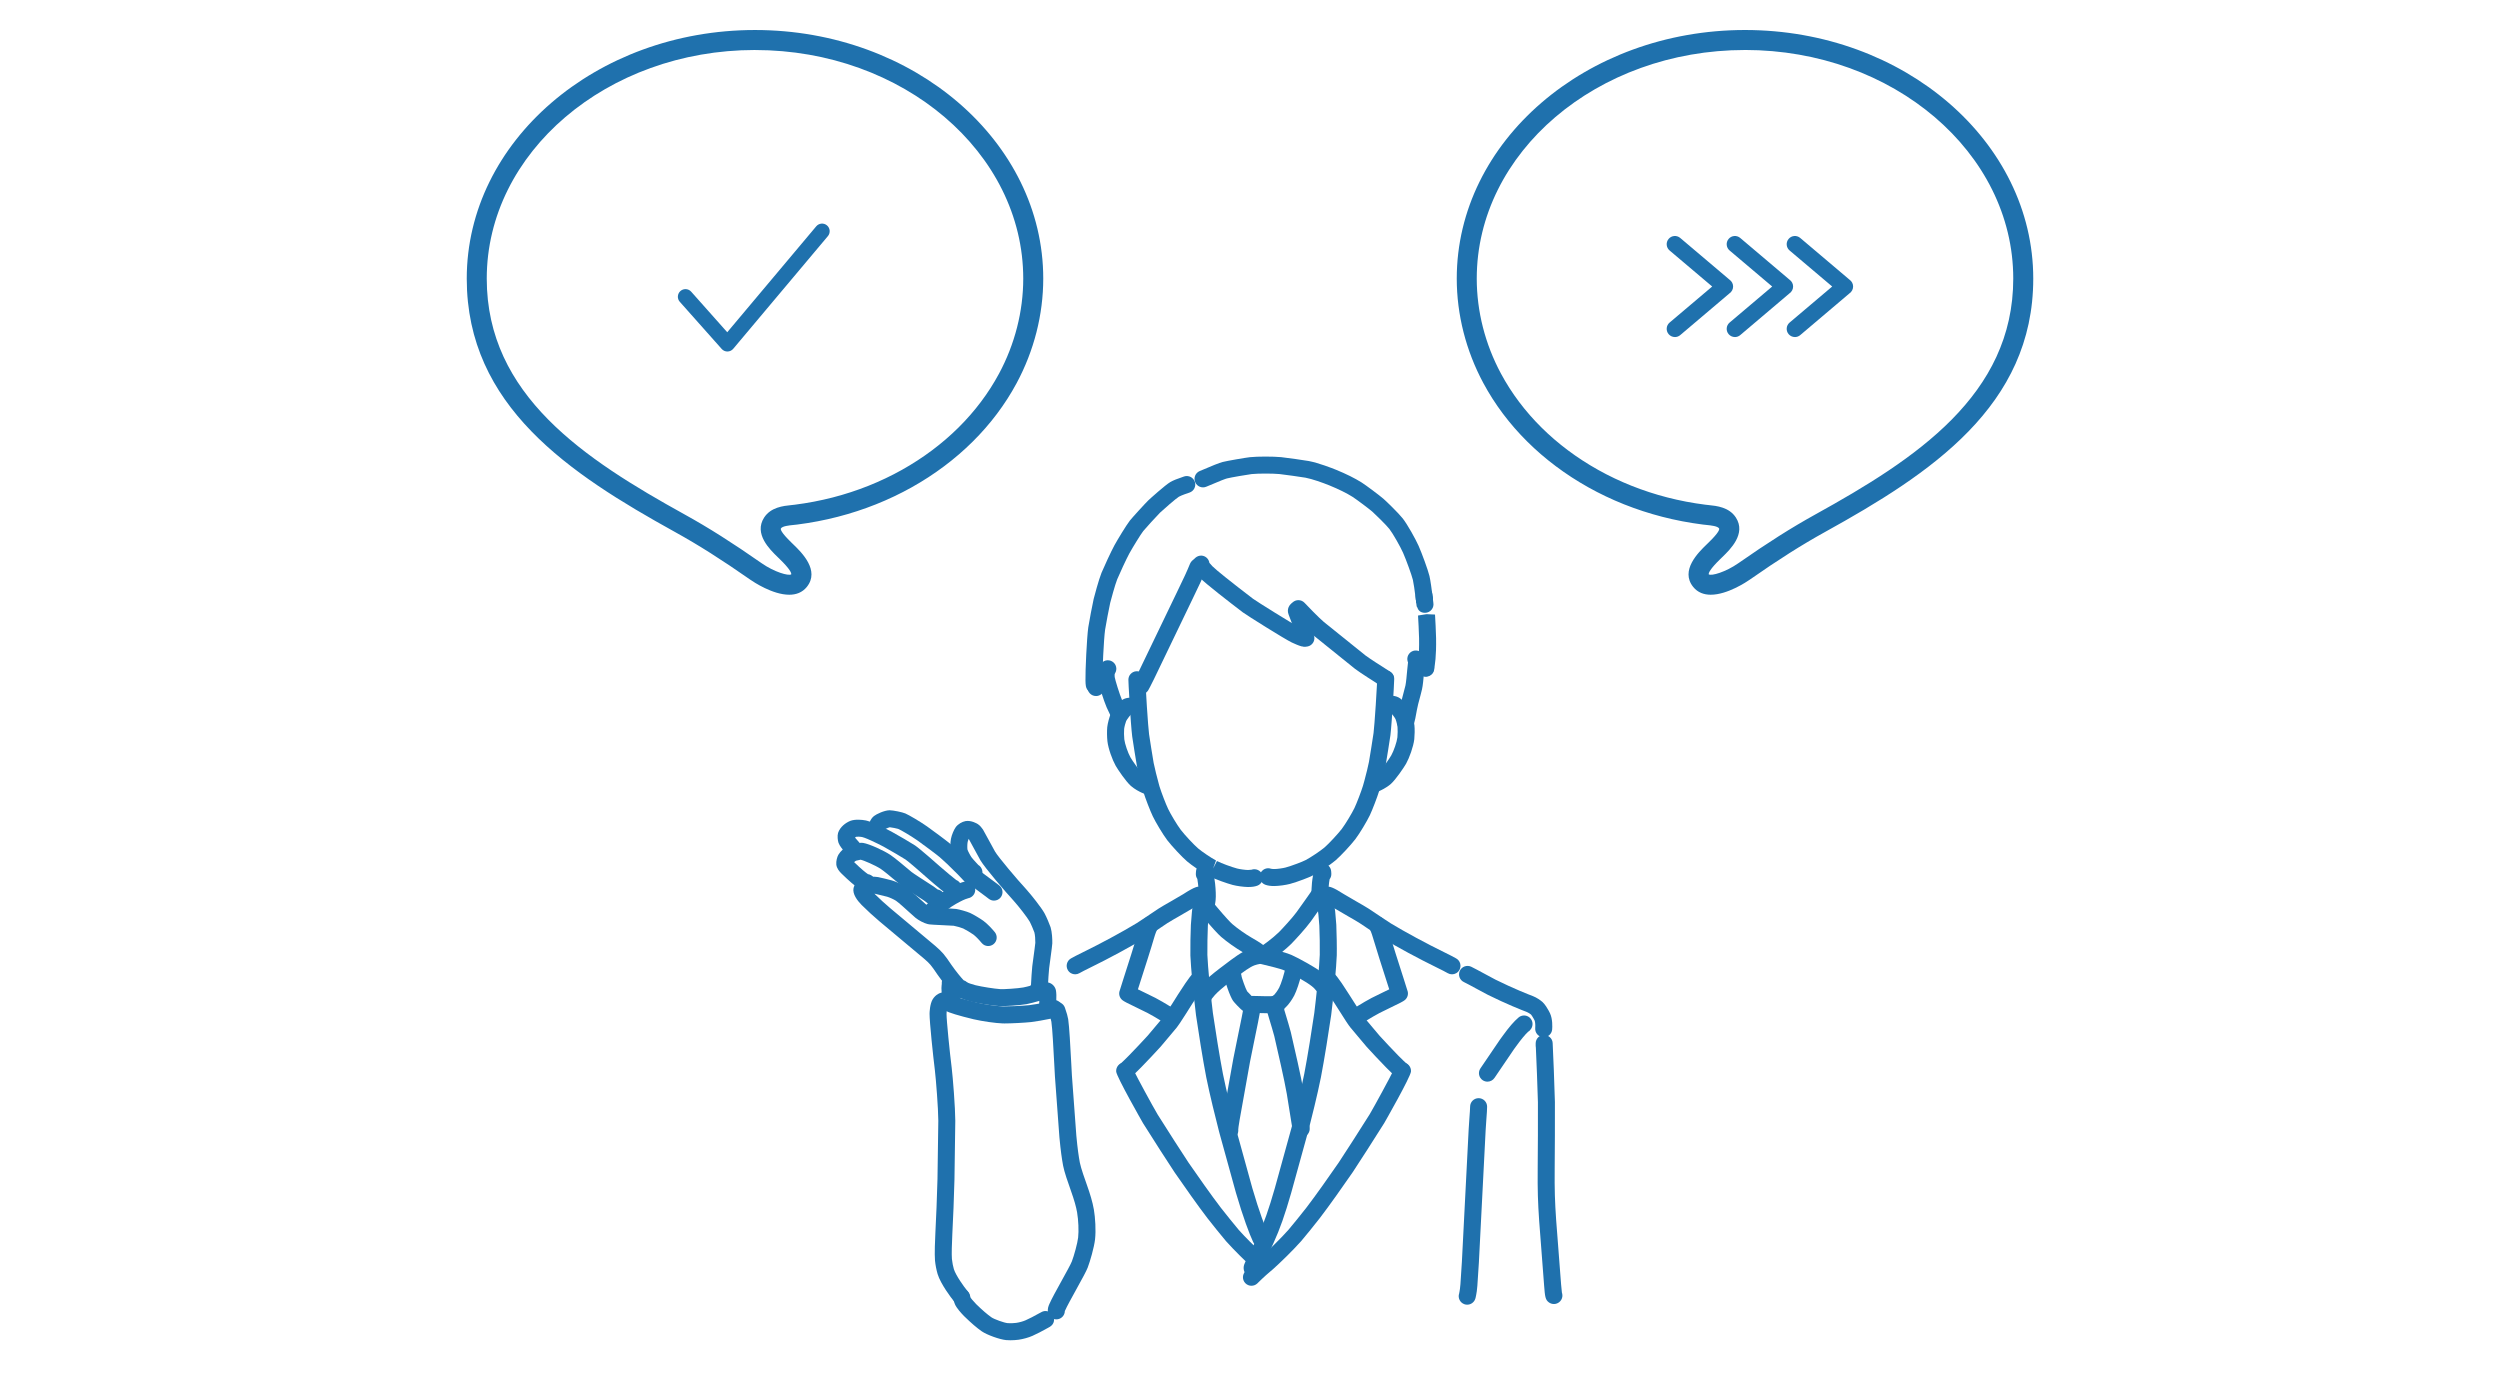 <?xml version="1.0" encoding="UTF-8"?><svg id="b" xmlns="http://www.w3.org/2000/svg" width="250" height="140" viewBox="0 0 250 140"><defs><style>.e{fill:none;}.f{fill:#1f71ad;}</style></defs><g id="c"><g id="d"><g><rect class="e" width="250" height="140"/><g><path class="f" d="M167.49,33.705c-.232,0-.465-.099-.627-.29-.293-.347-.25-.865,.096-1.158l4.26-3.606-4.26-3.604c-.346-.293-.389-.812-.096-1.158,.294-.347,.814-.389,1.158-.096l4.96,4.2c.205,.152,.33,.395,.33,.657,0,.274-.136,.527-.355,.679l-4.935,4.183c-.154,.131-.343,.194-.531,.194Z"/><path class="f" d="M173.49,33.705c-.232,0-.465-.099-.627-.29-.293-.347-.25-.865,.096-1.158l4.26-3.606-4.26-3.604c-.346-.293-.389-.812-.096-1.158,.294-.347,.813-.389,1.158-.096l4.96,4.2c.205,.152,.33,.395,.33,.657,0,.274-.136,.527-.355,.679l-4.935,4.183c-.154,.131-.343,.194-.531,.194Z"/><path class="f" d="M179.49,33.705c-.232,0-.465-.099-.627-.29-.293-.347-.25-.865,.096-1.158l4.26-3.606-4.26-3.604c-.346-.293-.389-.812-.096-1.158,.294-.347,.814-.389,1.158-.096l4.96,4.2c.205,.152,.33,.395,.33,.657,0,.274-.136,.527-.355,.679l-4.935,4.183c-.154,.131-.343,.194-.531,.194Z"/><g><path class="f" d="M120.436,92.039c-.092,0-.185-.015-.274-.045-.331-.113-.559-.417-.575-.766-.009-.2,.052-.396,.161-.555,.002-.017,.005-.035,.008-.056,.038-.234,.078-.5,.104-.686,0,0,.011-.104,.011-.104,.044-.441-.04-1.354-.137-1.936-.105-.153-.162-.341-.148-.541l.015-.216c.027-.406,.339-.735,.742-.786,.396-.036,.786,.192,.913,.579,.196,.601,.388,2.26,.307,3.072l-.019,.165c-.027,.198-.069,.485-.102,.673-.004,.025-.017,.1-.023,.125-.03,.238-.109,.512-.333,.775-.165,.194-.403,.3-.648,.3Z"/><path class="f" d="M107.518,97.432c-.295,0-.581-.154-.738-.428-.233-.407-.093-.927,.314-1.16,.266-.152,.669-.359,1.125-.582,1.838-.898,3.968-2.049,5.425-2.931,.248-.156,.539-.351,.826-.541l.603-.406c.332-.226,.614-.416,.773-.517,.311-.198,.725-.435,1.183-.696,.409-.233,.854-.488,1.29-.753,1.219-.795,1.482-.771,1.697-.751,.407,.047,.661,.31,.863,.577,.336,.145,.553,.497,.509,.88-.055,.467-.481,.799-.943,.746-.263-.031-.507-.148-.7-.333-.173,.101-.368,.22-.52,.319-.472,.287-.932,.55-1.354,.791-.431,.245-.82,.468-1.114,.654-.152,.097-.418,.277-.73,.489l-.58,.392c-.333,.222-.637,.423-.908,.595-1.534,.928-3.664,2.079-5.573,3.012-.417,.203-.783,.391-1.025,.529-.134,.076-.278,.113-.422,.113Zm13.418-8.11s.007,.009,.01,.014c-.003-.005-.006-.009-.01-.014Z"/><path class="f" d="M126.085,124.689c-.319,0-.625-.181-.77-.488-.365-.773-1.008-2.471-1.719-4.916-.42-1.494-1.212-4.374-1.646-5.961l-.055-.208c-.326-1.271-.92-3.641-1.271-5.394-.321-1.646-.812-4.719-1.023-6.2-.046-.369-.095-.802-.147-1.278l-.046-.403c-.061-.56-.124-1.161-.18-1.746-.088-.959-.163-1.886-.19-2.547-.016-.732,.015-2.338,.05-3.06,.141-2.213,.296-2.476,.389-2.632,.196-.328,.587-.488,.956-.386,.369,.101,.625,.437,.625,.819v.123c0,.15-.039,.292-.107,.415-.051,.335-.116,.977-.165,1.755-.032,.668-.062,2.238-.048,2.912,.025,.622,.099,1.518,.184,2.441,.055,.575,.118,1.169,.177,1.718l.046,.399c.052,.47,.101,.896,.144,1.244,.201,1.413,.695,4.504,1.005,6.096,.344,1.709,.929,4.046,1.247,5.286l.043,.161c.442,1.619,1.232,4.493,1.65,5.977,.682,2.346,1.3,3.977,1.621,4.659,.2,.425,.019,.931-.406,1.131-.117,.056-.24,.082-.361,.082Z"/><path class="f" d="M117.065,102.491c-.114,0-.23-.023-.342-.072-.188-.083-.279-.124-.732-.411-.37-.229-.799-.478-1.234-.711-.271-.141-.67-.333-1.061-.521-.997-.479-1.291-.629-1.46-.766-.253-.204-.367-.534-.294-.851,.009-.039,.169-.549,.398-1.265,.445-1.387,1.19-3.709,1.421-4.527,.198-.689,.363-1.058,.487-1.262,.146-.266,.427-.446,.749-.446,.47,0,.85,.38,.85,.85,0,.179-.055,.345-.148,.481-.033,.065-.152,.32-.302,.843-.238,.844-.96,3.093-1.438,4.581-.062,.191-.118,.366-.167,.52,.209,.103,.447,.217,.64,.31,.408,.196,.826,.397,1.119,.55,.477,.256,.937,.522,1.342,.773,.322,.204,.382,.237,.514,.295,.43,.188,.625,.69,.437,1.12-.14,.318-.452,.509-.778,.509Z"/><path class="f" d="M112.6,107.871c-.232,0-.465-.095-.633-.282-.313-.35-.284-.887,.065-1.2,.262-.234,.627-.602,.858-.834,.504-.519,1.537-1.6,1.876-1.986l.776-.922c.378-.447,.743-.88,.812-.964,.008-.011,.017-.021,.025-.032,.048-.058,.121-.17,.212-.307,.353-.526,.891-1.382,1.188-1.861,1.229-1.914,1.403-2.062,1.652-2.196,.418-.219,.931-.063,1.151,.349,.196,.368,.095,.815-.22,1.066-.097,.111-.371,.481-1.147,1.689-.299,.481-.851,1.358-1.21,1.895-.138,.209-.258,.379-.33,.465h0c-.097,.12-.311,.373-.833,.993l-.786,.933c-.389,.442-1.462,1.564-1.927,2.043-.285,.286-.68,.682-.963,.936-.162,.146-.365,.217-.567,.217Z"/><path class="f" d="M125.95,127.118c-.201,0-.403-.07-.565-.215-.074-.066-.202-.183-.364-.334-.362-.344-1.59-1.521-2.418-2.453-.473-.554-1.395-1.705-1.855-2.294-.993-1.293-2.353-3.237-3.29-4.589-.424-.629-2.339-3.603-3.154-4.912-.036-.061-2.64-4.623-2.685-5.157-.021-.237,.061-.472,.221-.646,.161-.175,.389-.274,.626-.274,.437,0,.831,.329,.883,.754,.377,.772,1.867,3.527,2.408,4.442,.798,1.282,2.693,4.224,3.104,4.835,.921,1.327,2.265,3.249,3.229,4.506,.446,.568,1.345,1.692,1.795,2.221,.611,.687,1.591,1.656,2.3,2.33,.145,.134,.263,.242,.331,.303,.351,.312,.382,.85,.069,1.2-.168,.188-.401,.284-.635,.284Z"/><path class="f" d="M132.416,99.456c-.315,0-.665-.201-.843-.449-.198-.275-.539-.508-.906-.748-.297-.195-.935-.559-1.586-.904-.239-.125-.464-.236-.62-.306-.398-.178-1.628-.47-2.091-.58-.173-.041-.294-.071-.334-.082-.288-.085-.511-.314-.585-.605s.01-.6,.223-.812c.035-.036,.152-.128,.193-.156l.149-.104c.395-.275,1.217-.85,1.895-1.512,.272-.269,1.357-1.444,1.74-1.978,.502-.702,1.424-1.99,1.614-2.28,.201-.31,.581-.45,.938-.354,.356,.099,.608,.416,.623,.785,.01,.248-.087,.489-.25,.664-.32,.466-1.09,1.541-1.502,2.117-.503,.7-1.682,1.971-1.972,2.258-.286,.279-.588,.541-.877,.775,.38,.106,.704,.211,.925,.31,.178,.078,.438,.207,.722,.354,.541,.287,1.312,.716,1.728,.987,.525,.345,.987,.666,1.304,1.109l-.015,.015c.12,.099,.215,.23,.268,.389,.148,.445-.093,.927-.538,1.075-.064,.021-.132,.031-.202,.031Z"/><path class="f" d="M125.856,96.076c-.207,0-.414-.074-.577-.226-.106-.099-.44-.309-.991-.625-.698-.403-1.589-1.033-2.169-1.534-.354-.313-.924-.938-1.749-1.917-.235-.273-.384-.469-.476-.607-.084-.133-.301-.479-.201-.896,.073-.306,.308-.545,.611-.625,.301-.077,.625,.014,.839,.244,.106,.114,.201,.28,.243,.442,.064,.086,.155,.197,.277,.338,.953,1.132,1.381,1.57,1.573,1.74,.492,.425,1.295,.992,1.898,1.341,.919,.527,1.139,.703,1.298,.851,.345,.319,.365,.856,.047,1.201-.168,.182-.396,.272-.624,.272Z"/><path class="f" d="M120.316,100.588c-.017,0-.033,0-.05,0-.469-.027-.827-.429-.8-.897,.019-.326,.196-.621,.301-.768,.074-.104,.363-.451,.461-.562,.4-.439,.927-.896,1.766-1.537l.312-.234c1.143-.872,1.823-1.379,2.554-1.654,.304-.113,.694-.195,.9-.234l.112-.022c.453-.084,.928,.212,1.016,.669,.089,.457-.176,.894-.631,.988-.007,.002-.075,.015-.082,.016-.015,.004-.088,.019-.103,.021-.246,.046-.487,.106-.613,.154-.479,.18-1.041,.588-2.12,1.413l-.324,.243c-.733,.56-1.206,.968-1.522,1.314-.065,.074-.279,.327-.341,.411-.002,.004-.004,.007-.005,.007-.082,.389-.427,.673-.83,.673Zm.848-.801v0Z"/><path class="f" d="M124.982,101.35c-.133,0-.268-.031-.394-.098-.124-.065-.211-.115-.262-.146-.302-.192-.946-.915-1.007-1.004-.301-.403-.887-2.064-.899-2.583l1.699-.047v.019c.036,.243,.449,1.411,.596,1.641,.044,.047,.373,.401,.502,.526,.051,.029,.1,.056,.16,.088,.416,.218,.576,.731,.358,1.147-.152,.29-.447,.456-.754,.456Z"/><path class="f" d="M123.271,98.36c-.47,0-.85-.369-.85-.839v-.022c0-.47,.38-.85,.85-.85s.85,.38,.85,.85-.38,.861-.85,.861Z"/><path class="f" d="M128.277,100.992l-.583-.608-.812,.306c-.209-.558,.144-.867,.554-1.226,.08-.074,.312-.379,.483-.702,.181-.35,.549-1.469,.616-2.031,.044-.374,.33-.675,.702-.737,.375-.064,.741,.127,.906,.466l.053,.108c.137,.281,.104,.601-.057,.843-.162,.744-.484,1.693-.715,2.14-.204,.386-.545,.896-.854,1.18-.134,.117-.257,.229-.293,.263Z"/><path class="f" d="M126.841,101.325c-.259,0-.598-.008-1.05-.021l-.506-.012c-.468-.004-.872-.386-.87-.854s.354-.846,.822-.846l.601,.012c.375,.012,1.154,.031,1.33,.012,.018-.003,.078-.017,.169-.042,.453-.125,.92,.142,1.045,.594s-.141,.921-.594,1.045c-.179,.049-.298,.072-.361,.083-.131,.02-.313,.028-.586,.028Z"/><path class="f" d="M122.983,113.901c-.341,0-.636-.201-.771-.491-.023-.048-.042-.099-.056-.15-.037-.144-.084-.322,.135-1.575,.244-1.322,.766-4.24,1.045-5.839,.104-.552,.27-1.353,.441-2.181,.264-1.278,.563-2.728,.615-3.155,.046-.381,.34-.684,.719-.739,.47-.06,.923,.249,.992,.712,.024,.168,.002,.332-.059,.475-.101,.619-.346,1.806-.604,3.053-.169,.816-.332,1.607-.434,2.141-.277,1.591-.801,4.517-1.044,5.835-.107,.613-.132,.879-.138,.969,.004,.032,.006,.064,.006,.098,0,.47-.38,.85-.85,.85Z"/><path class="f" d="M130.121,113.727c-.405,0-.765-.292-.837-.705l-.029-.134c-.003-.014-.021-.096-.023-.11l-.046-.239c-.13-.796-.381-2.348-.504-3.14-.241-1.398-.885-4.185-1.23-5.682l-.027-.116c-.105-.404-.323-1.124-.5-1.707-.132-.438-.241-.803-.275-.937-.101-.4,.101-.815,.478-.984,.378-.168,.821-.041,1.052,.302h0c.182,.186,.284,.444,.246,.709,.038,.125,.081,.267,.127,.418,.183,.605,.407,1.351,.522,1.794l.033,.139c.35,1.514,1,4.33,1.252,5.789,.125,.804,.374,2.35,.497,3.105,.005,.021,.03,.142,.051,.262,.027,.116,.045,.197,.053,.24,.08,.462-.229,.902-.692,.983-.049,.008-.099,.013-.146,.013Z"/><path class="f" d="M132.013,90.89c-.442,0-.815-.343-.847-.791,0,0-.017-.232-.021-.586-.005-.732,.047-1.771,.319-2.589,.129-.385,.504-.634,.915-.573,.402,.051,.712,.38,.739,.785l.015,.216c.015,.214-.051,.415-.172,.573-.08,.429-.121,.969-.117,1.572,.004,.283,.017,.475,.017,.485,.032,.468-.321,.873-.789,.905-.021,0-.04,.002-.06,.002Z"/><path class="f" d="M145.199,97.432c-.144,0-.288-.037-.422-.113-.242-.139-.607-.326-1.024-.529-1.912-.935-4.043-2.085-5.561-3.003-.297-.188-.617-.399-.928-.609l-.68-.456c-.268-.181-.492-.333-.627-.418-.299-.191-.695-.418-1.133-.668-.416-.237-.867-.496-1.309-.764-.203-.13-.39-.243-.543-.332-.19,.18-.436,.299-.698,.33-.473,.06-.89-.277-.945-.742-.046-.385,.171-.739,.51-.884,.222-.29,.474-.531,.84-.574,.297-.023,.565,.012,1.736,.759,.411,.251,.85,.501,1.253,.731,.466,.267,.888,.508,1.203,.71,.139,.088,.378,.249,.664,.442l.676,.453c.301,.204,.605,.405,.875,.575,1.44,.872,3.57,2.021,5.412,2.922,.456,.223,.858,.43,1.124,.582,.407,.233,.548,.753,.314,1.16-.157,.273-.443,.428-.738,.428Zm-13.438-8.079s-.008,.01-.011,.015c.003-.005,.007-.01,.011-.015Zm.312-.171h0Z"/><path class="f" d="M125.219,127.685c-.064,0-.129-.007-.192-.021-.315-.073-.561-.319-.635-.634-.045-.19-.036-.388,.027-.57,.016-.071,.068-.182,.417-.886,.276-.555,.633-1.27,.858-1.74l.115-.249c.6-1.319,1.066-2.648,1.67-4.752,.436-1.55,1.285-4.632,1.702-6.165l.063-.239c.239-.937,.831-3.291,1.182-5.039,.313-1.613,.806-4.695,1.006-6.105,.083-.682,.199-1.693,.303-2.728l.059-.617c.095-.987,.159-1.858,.184-2.459,.018-.62-.011-2.195-.044-2.91-.061-.874-.124-1.449-.169-1.746-.066-.122-.104-.262-.104-.41v-.123c0-.385,.258-.722,.63-.821,.368-.097,.763,.064,.956,.396,.098,.17,.232,.402,.384,2.606,.033,.705,.066,2.343,.047,3.066-.026,.642-.094,1.546-.19,2.558l-.059,.621c-.106,1.058-.223,2.083-.31,2.79-.205,1.444-.704,4.568-1.024,6.212-.358,1.792-.959,4.183-1.201,5.127l-.07,.271c-.419,1.534-1.271,4.624-1.707,6.181-.63,2.195-1.121,3.591-1.754,4.981-.04,.091-.085,.188-.134,.291-.229,.478-.59,1.202-.867,1.758-.069,.141-.134,.27-.188,.378,0,.191-.062,.385-.193,.544l-.104,.127c-.163,.199-.405,.31-.656,.31Z"/><path class="f" d="M135.647,102.491c-.33,0-.645-.194-.782-.518-.184-.432,.018-.931,.449-1.115,.135-.057,.189-.091,.506-.289,.409-.253,.869-.52,1.337-.771,.302-.158,.721-.359,1.13-.557,.19-.091,.427-.204,.637-.308-.054-.168-.116-.363-.186-.577-.472-1.47-1.185-3.689-1.423-4.524-.178-.621-.31-.866-.311-.868l.728-.405-.014-.051-.117-.842c.775-.122,1.035,.603,1.349,1.699,.23,.809,.967,3.102,1.407,4.471,.239,.746,.408,1.283,.417,1.323,.072,.315-.041,.645-.292,.849-.169,.138-.463,.287-1.458,.766-.392,.188-.792,.381-1.073,.527-.428,.229-.854,.478-1.232,.711-.457,.286-.543,.326-.738,.41-.108,.046-.222,.068-.333,.068Zm2.285-9.16h0Z"/><path class="f" d="M140.118,107.871c-.2,0-.401-.07-.563-.213-.233-.207-.537-.508-.78-.75l-.178-.177c-.499-.514-1.552-1.618-1.923-2.04l-.685-.813c-.605-.718-.844-1-.947-1.13h0c-.088-.103-.247-.327-.431-.61-.332-.506-.783-1.222-1.07-1.677-.651-1.027-1.054-1.605-1.188-1.761-.314-.25-.416-.697-.22-1.065,.222-.412,.736-.567,1.151-.349,.208,.111,.387,.208,1.645,2.19,.331,.525,.776,1.23,1.105,1.731,.133,.205,.241,.369,.304,.443,.009,.01,.018,.021,.025,.031,.076,.093,.51,.606,.925,1.1l.676,.801c.33,.376,1.39,1.488,1.839,1.951l.171,.169c.221,.22,.495,.493,.708,.682,.352,.311,.384,.849,.073,1.2-.168,.189-.402,.286-.637,.286Z"/><path class="f" d="M125.145,128.577c-.227,0-.452-.09-.62-.268-.321-.343-.304-.881,.038-1.202,.148-.146,.292-.288,.475-.459,.256-.241,.584-.542,.923-.822,.059-.048,.125-.105,.203-.174,.005-.004,.009-.008,.014-.012h0c.612-.545,1.876-1.767,2.657-2.646,.433-.503,1.34-1.635,1.798-2.221,.97-1.263,2.31-3.179,3.233-4.51,.421-.628,2.322-3.58,3.106-4.841,.509-.865,2.016-3.643,2.396-4.425,.042-.426,.37-.756,.808-.756h.075c.235,0,.46,.097,.621,.269,.16,.172,.243,.403,.227,.638-.036,.546-2.646,5.109-2.672,5.154-.801,1.29-2.723,4.272-3.156,4.919-.941,1.356-2.297,3.295-3.294,4.593-.484,.62-1.397,1.759-1.861,2.299-.865,.973-2.169,2.228-2.793,2.784-.007,.006-.014,.012-.02,.018-.104,.091-.191,.166-.262,.224-.305,.252-.604,.527-.839,.748-.168,.158-.301,.289-.381,.368l-.093,.092c-.164,.153-.373,.229-.582,.229Z"/><path class="f" d="M154.369,103.726c-.024,0-.049,0-.073-.003-.468-.039-.814-.451-.774-.919,.031-.37-.025-.682-.062-.759-.023-.05-.052-.108-.087-.167-.127-.232-.24-.388-.275-.426-.089-.075-.289-.202-.407-.248-.551-.209-2.059-.805-3.909-1.723-.259-.135-.653-.348-1.057-.566-.564-.305-1.147-.621-1.325-.702-.427-.195-.614-.7-.42-1.127,.196-.426,.7-.61,1.127-.42,.19,.088,.819,.426,1.427,.754,.394,.213,.779,.422,1.019,.546,1.818,.902,3.332,1.493,3.753,1.652,.371,.146,.736,.403,.938,.579,.272,.253,.515,.67,.606,.839,.047,.078,.101,.184,.148,.285,.279,.598,.236,1.396,.217,1.627-.037,.443-.409,.777-.846,.777Z"/><path class="f" d="M155.391,130.401c-.175,0-.348-.054-.493-.156-.373-.264-.399-.591-.485-1.675-.13-1.631-.377-4.876-.496-6.482-.126-1.897-.167-2.983-.147-5.312,.019-1.616,.03-4.892,.022-6.557-.041-1.606-.145-4.116-.205-5.451-.013-.058-.019-.118-.019-.18v-.25c0-.462,.368-.839,.829-.85,.447,.015,.848,.349,.869,.81,.057,1.179,.18,4.087,.225,5.896,.008,1.688-.004,4.979-.022,6.599-.019,2.271,.021,3.331,.144,5.176,.119,1.597,.366,4.838,.496,6.467,.037,.468,.062,.708,.082,.825,.009,.023,.016,.048,.022,.072,.121,.453-.148,.919-.603,1.04-.071,.02-.146,.028-.219,.028Z"/><path class="f" d="M148.744,108.166c-.162,0-.325-.046-.471-.143-.391-.26-.496-.788-.235-1.179l1.948-2.868c.114-.161,.194-.273,.273-.377,.649-.895,1.13-1.453,1.595-1.849,.252-.213,.607-.263,.907-.124,.301,.139,.493,.44,.493,.771,0,.324-.182,.627-.449,.783-.318,.304-.691,.757-1.183,1.433-.08,.106-.148,.202-.217,.298l-1.954,2.876c-.163,.245-.434,.378-.708,.378Z"/><path class="f" d="M146.719,130.47c-.093,0-.187-.016-.279-.048-.443-.154-.678-.639-.523-1.082,.003-.016,.013-.064,.03-.162,.067-.337,.11-.718,.241-2.996,.183-3.401,.522-10.03,.679-13.261,.018-.362,.048-.767,.076-1.146,.034-.453,.066-.869,.068-1.114,.003-.467,.383-.844,.85-.844h.006c.469,.003,.847,.386,.844,.855,0,.27-.034,.729-.072,1.229-.027,.366-.057,.757-.074,1.104-.156,3.23-.496,9.863-.679,13.271-.132,2.293-.179,2.771-.27,3.224-.051,.275-.071,.334-.094,.398-.122,.351-.451,.571-.803,.571Z"/><path class="f" d="M124.833,88.7c-.02,0-.038,0-.058,0-.419-.005-1.096-.098-1.509-.207-.576-.156-1.709-.548-2.353-.879l-.158-.088c-.58-.312-1.573-.983-2.047-1.388-.504-.431-1.523-1.521-1.984-2.121-.446-.59-1.18-1.826-1.446-2.39-.26-.541-.736-1.774-.942-2.44-.01-.028-.034-.113-.062-.221l-.029-.107c-.164-.591-.456-1.739-.555-2.267-.124-.728-.365-2.22-.47-2.949-.081-.639-.188-2.219-.229-2.869-.054-.802-.098-1.598-.125-2.139-.018-.316-.027-.558-.027-.662,0-.438,.334-.806,.771-.847,.434-.029,.833,.258,.914,.688l.051,.269c.025,.132,.019,.262-.015,.383,0,.025,.003,.052,.004,.079,.027,.537,.071,1.323,.124,2.117,.086,1.324,.167,2.353,.218,2.753,.102,.703,.339,2.174,.459,2.877,.083,.443,.363,1.552,.52,2.114l.07,.254c.188,.607,.634,1.765,.86,2.235,.228,.483,.893,1.602,1.264,2.09,.389,.508,1.315,1.5,1.736,1.859,.345,.295,1.237,.908,1.787,1.205l-.297,.808,.39-.756c.465,.24,1.465,.6,2.014,.749,.27,.071,.811,.146,1.087,.149,.246-.009,.343-.025,.346-.026,.439-.158,.93,.063,1.092,.504s-.063,.93-.504,1.092c-.244,.09-.522,.131-.895,.131Z"/><path class="f" d="M127.423,88.604c-.367,0-.644-.04-.89-.129-.442-.158-.672-.646-.513-1.087,.158-.442,.647-.674,1.087-.513,.056,.02,.175,.025,.354,.028,.28-.004,.812-.077,1.094-.151,.296-.082,.744-.229,1.167-.391,.33-.121,.636-.25,.852-.358,.47-.244,1.473-.915,1.87-1.252,.419-.36,1.348-1.355,1.74-1.866,.358-.472,1.026-1.592,1.261-2.082,.228-.484,.674-1.647,.849-2.215,.029-.093,.083-.281,.146-.52,.17-.631,.387-1.502,.456-1.88,.118-.696,.355-2.163,.459-2.886,.049-.397,.133-1.461,.222-2.826,.052-.804,.098-1.588,.123-2.095-.038-.13-.045-.27-.016-.411l.051-.243c.09-.429,.484-.717,.928-.683,.436,.049,.765,.408,.758,.847-.004,.289-.07,1.499-.146,2.695-.044,.671-.155,2.298-.233,2.939-.107,.751-.349,2.241-.471,2.958-.083,.457-.311,1.367-.488,2.023-.07,.266-.132,.479-.164,.583-.199,.645-.672,1.877-.937,2.441-.284,.593-1.006,1.805-1.446,2.385-.472,.614-1.474,1.686-1.987,2.127-.497,.421-1.605,1.164-2.201,1.474-.273,.137-.642,.293-1.028,.436-.443,.169-.952,.339-1.319,.439-.422,.112-1.101,.205-1.519,.21-.02,0-.038,0-.057,0Z"/><path class="f" d="M114.657,79.406c-.097,0-.195-.019-.293-.058-.014-.005-.164-.065-.176-.071-.247-.112-.719-.351-1.1-.685-.496-.443-1.292-1.615-1.522-2.019-.333-.592-.741-1.712-.824-2.446-.046-.404-.054-1.038-.018-1.413,.039-.375,.217-1.044,.354-1.332,.056-.121,.133-.256,.23-.396,.183-.283,.524-.719,.84-.947,.41-.297,.976-.353,1.678-.164,.295,.079,.524,.31,.603,.604,.119,.454-.147,.938-.601,1.058-.212,.053-.421,.031-.598-.056-.062-.011-.108-.015-.139-.017-.089,.09-.243,.27-.371,.467-.051,.074-.081,.125-.104,.173-.054,.12-.181,.585-.201,.781-.024,.251-.018,.765,.016,1.05,.05,.439,.359,1.348,.613,1.8,.225,.392,.904,1.346,1.171,1.585,.15,.132,.404,.286,.674,.408,.437,.173,.7,.687,.527,1.123-.134,.338-.431,.555-.76,.555Z"/><path class="f" d="M137.493,79.219c-.338,0-.658-.204-.79-.538-.173-.437,.041-.93,.478-1.103l.447,.73-.334-.781c.103-.044,.444-.213,.664-.406,.259-.229,.948-1.197,1.169-1.585,.253-.449,.558-1.343,.612-1.799,.03-.302,.037-.803,.012-1.038-.009-.088-.032-.192-.055-.304-.041-.168-.097-.376-.141-.477-.091-.188-.334-.5-.479-.646-.037,0-.096,.007-.18,.023-.147,.068-.311,.093-.481,.066-.463-.077-.779-.495-.702-.958l.007-.041c.056-.329,.298-.597,.621-.682,.698-.187,1.259-.134,1.671,.156,.367,.276,.861,.899,1.077,1.35,.115,.237,.224,.665,.265,.837,.044,.205,.075,.376,.087,.502,.042,.382,.026,1.015-.013,1.398-.09,.755-.498,1.872-.822,2.45-.228,.396-1.036,1.587-1.521,2.02-.465,.408-1.058,.668-1.123,.695l-.156,.068c-.103,.041-.208,.061-.312,.061Z"/><path class="f" d="M114.083,69.443c-.138,0-.277-.033-.405-.104-.409-.228-.563-.733-.336-1.144,.068-.123,.195-.352,.521-1.016,.679-1.396,2.646-5.486,3.935-8.175,.536-1.09,.938-1.964,1.194-2.605,.129-.322,.467-.594,.814-.594,.47,0,.85,.38,.85,.85,0,.128-.027,.249-.078,.357-.288,.716-.704,1.624-1.251,2.734-1.286,2.685-3.256,6.779-3.937,8.18-.354,.72-.491,.966-.551,1.072-.157,.282-.454,.444-.757,.444Z"/><path class="f" d="M130.349,64.662c-.066,0-.134-.009-.2-.027-.299-.082-.658-.242-.972-.388-.712-.339-4.498-2.717-4.893-3.011-1.357-1.035-3.705-2.851-4.281-3.445-.349-.37-.555-.621-.667-.911-.063-.149-.097-.337-.086-.519,.026-.469,.446-.816,.896-.801,.41,.023,.735,.333,.793,.724,.04,.054,.124,.153,.294,.333,.345,.357,1.909,1.61,4.073,3.262,.339,.252,4.026,2.56,4.595,2.83,.076,.035,.259,.12,.433,.191,.412-.018,.811,.247,.89,.676,.03,.165,.019,.372-.048,.526-.141,.327-.479,.56-.827,.56Z"/><path class="f" d="M130.589,64.666c-.396,0-.752-.28-.832-.684-.077-.228-.311-.958-.522-1.542-.097-.268-.256-.681-.361-.947-.013-.032-.023-.064-.032-.099-.162-.44,.045-.975,.485-1.137,.438-.165,.908,.017,1.072,.458,.004,.013,.028,.081,.032,.094,.002,.006,.012,.032,.021,.062h.003c.109,.277,.274,.708,.378,.988,.221,.614,.466,1.376,.545,1.628,.009,.028,.039,.132,.045,.161,.093,.461-.206,.908-.666,1-.057,.012-.112,.018-.168,.018Z"/><path class="f" d="M138.557,68.75c-.124,0-.251-.028-.37-.088-.044-.022-.085-.048-.124-.076-.114-.08-.318-.222-.494-.33-.077-.046-1.547-.977-2.066-1.371-.95-.76-4.095-3.289-4.221-3.398-.582-.492-1.636-1.588-2.062-2.036-.323-.341-.31-.879,.03-1.202,.342-.323,.88-.31,1.202,.03,.317,.335,1.395,1.46,1.932,1.915,.163,.136,3.15,2.541,4.163,3.351,.411,.312,1.753,1.168,1.902,1.258,.228,.14,.48,.316,.582,.388,.365,.255,.482,.757,.255,1.139-.16,.268-.439,.422-.729,.422Z"/><path class="f" d="M109.426,69.323c-.41,0-.771-.298-.838-.715-.026-.162-.037-.291-.041-.572-.02-.913,.131-4.222,.28-5.3,.064-.448,.442-2.438,.54-2.844,.044-.188,.516-1.959,.784-2.612,.26-.622,.952-2.123,1.284-2.735,.324-.589,1.18-2.005,1.552-2.487,.221-.28,1.537-1.724,1.835-2.012,.165-.16,1.712-1.551,2.208-1.839,.279-.163,.692-.331,1.38-.56,.447-.145,.927,.093,1.075,.538s-.093,.927-.538,1.075c-.201,.066-.812,.271-1.062,.416-.261,.155-1.539,1.262-1.883,1.592-.259,.251-1.523,1.643-1.675,1.835-.262,.339-1.049,1.618-1.401,2.257-.292,.539-.966,1.998-1.205,2.571-.207,.504-.654,2.158-.701,2.355-.087,.361-.453,2.293-.51,2.688-.135,.967-.282,4.201-.265,5.032,.002,.166,.005,.238,.02,.33,.075,.464-.24,.9-.703,.975-.046,.008-.092,.012-.137,.012Z"/><path class="f" d="M109.603,69.604c-.064,0-.129-.008-.193-.022-.458-.106-.742-.563-.636-1.021,.024-.105,.056-.214,.095-.319,.03-.089,.073-.192,.12-.284,.221-.428,.519-.848,.731-1.127,.193-.252,.359-.442,.435-.525,.314-.348,.853-.375,1.2-.058,.348,.315,.374,.853,.058,1.2-.06,.065-.19,.219-.343,.416-.239,.314-.441,.624-.567,.868-.002,.005-.038,.095-.04,.1-.014,.038-.023,.077-.032,.114-.092,.393-.441,.658-.827,.658Z"/><path class="f" d="M111.903,72.226h-.003c-.47,0-.85-.38-.85-.85s.38-.85,.85-.85,.852,.38,.852,.85-.379,.85-.849,.85Z"/><path class="f" d="M111.9,72.226c-.366,0-.678-.231-.798-.556l-.022-.046c-.099-.208-.317-.665-.422-.902-.278-.648-.792-2.245-.873-2.777-.012-.064-.026-.364-.03-.588l.85-.089h.85v.074c.003,.117,.006,.287,.014,.361,.044,.285,.481,1.716,.749,2.342,.096,.215,.303,.648,.397,.845l.062,.132h0c.049,.112,.075,.234,.075,.354,0,.47-.38,.85-.85,.85Z"/><path class="f" d="M142.43,60.729c-.427,0-.795-.32-.844-.755l-.027-.262c-.054-.466,.276-.935,.743-.988,.466-.053,.883,.234,.937,.701l.037,.359c.053,.466-.283,.887-.75,.939-.032,.004-.064,.005-.096,.005Z"/><path class="f" d="M142.498,61.281c-.473,0-.685-.263-.79-.586l-.017,.005c-.028-.084-.033-.119-.059-.335-.017-.11-.028-.221-.038-.322-.047-.464,.289-.879,.753-.93,.467-.051,.881,.28,.937,.743l.052,.433c.038,.223-.014,.453-.148,.64-.159,.222-.416,.353-.689,.353Z"/><path class="f" d="M142.424,60.77c-.422,0-.78-.286-.828-.718l.845-.094-.848,.069,.838-.148,.845-.094c.052,.467-.279,.926-.746,.979-.035,.004-.07,.006-.105,.006Z"/><path class="f" d="M142.43,60.729c-.422,0-.788-.313-.843-.744-.122-.972-.233-1.718-.298-1.995-.113-.469-.667-1.997-.985-2.719-.278-.619-1.007-1.911-1.369-2.377-.313-.4-1.478-1.535-1.702-1.728-.39-.338-1.685-1.296-1.975-1.479-.589-.371-1.368-.757-2.314-1.145-.71-.286-1.714-.641-2.391-.772-.232-.044-2.206-.327-2.604-.364-.729-.066-2.107-.065-2.783,.002-.326,.036-2.11,.341-2.471,.436-.135,.035-.577,.188-2.058,.824-.429,.188-.931-.012-1.116-.444-.187-.431,.013-.931,.444-1.116,1.26-.543,1.969-.823,2.301-.909,.433-.113,2.316-.436,2.721-.48,.794-.08,2.276-.08,3.119-.005,.467,.044,2.483,.334,2.769,.389,1.003,.195,2.327,.713,2.71,.867,1.041,.426,1.908,.857,2.582,1.282,.384,.242,1.748,1.256,2.177,1.628,.288,.247,1.521,1.445,1.933,1.97,.49,.631,1.284,2.069,1.581,2.732,.331,.749,.938,2.405,1.087,3.017,.104,.445,.236,1.429,.331,2.177,.059,.466-.272,.891-.738,.949-.035,.004-.071,.006-.106,.006Z"/><path class="f" d="M142.562,67.633c-.097,0-.194-.017-.29-.052-.408-.148-.634-.576-.538-.989,.002-.015,.006-.028,.009-.043,.033-.136,.195-.901,.165-2.712-.02-.801-.071-1.695-.105-2.284l.844-.136,.849-.049-.849,.049,.854,.038c.035,.604,.088,1.521,.107,2.348,.03,1.827-.116,2.742-.208,3.132-.011,.05-.023,.098-.038,.138-.126,.346-.451,.561-.799,.561Zm0-.851h0Z"/><path class="f" d="M142.569,67.675c-.237,0-.464-.105-.618-.324-.004-.005-.034-.05-.038-.055-.1-.145-.163-.236-.211-.288-.016-.006-.139-.083-.227-.14l-.138-.09c-.102-.073-.182-.132-.287-.216-.366-.294-.426-.828-.133-1.195,.292-.367,.825-.427,1.195-.133,.07,.057,.125,.096,.162,.123l.121,.082c.168,.108,.409,.273,.493,.353,.112,.111,.258,.301,.378,.474,.266,.385,.21,.968-.174,1.235-.164,.115-.348,.174-.524,.174Z"/><path class="f" d="M140.566,73.062c-.036,0-.072-.002-.109-.007-.424-.054-.741-.415-.741-.843,0-.086,.013-.17,.036-.25,.033-.127,.083-.325,.114-.472l.037-.199c.065-.353,.183-.986,.268-1.31l.067-.252c.104-.383,.244-.907,.306-1.179,.063-.277,.132-1.042,.177-1.548,.035-.398,.067-.729,.09-.851,.087-.461,.533-.767,.992-.68,.461,.087,.765,.53,.68,.991h0c-.019,.105-.04,.372-.068,.689-.07,.786-.131,1.415-.213,1.773-.063,.284-.212,.839-.321,1.245l-.065,.243c-.075,.289-.18,.864-.239,1.184l-.047,.249c-.04,.186-.104,.439-.141,.579-.099,.378-.439,.635-.821,.635Z"/><path class="f" d="M104.756,101.495c-.02,0-.04,0-.06-.002-.469-.032-.822-.438-.789-.906l.021-.395c0-.036,.003-.07,.004-.104-.406,.118-.903,.255-1.278,.326-.651,.123-2.282,.221-2.73,.194-.688-.044-2.035-.255-2.778-.436-.398-.098-.909-.271-1.367-.466-.502-.214-.852-.407-1.076-.589l-.213-.178c-.363-.297-.418-.832-.122-1.196,.297-.363,.831-.418,1.196-.122l.133,.111c.091,.075,.244,.194,.712,.394,.406,.173,.83,.318,1.14,.394,.644,.157,1.894,.354,2.477,.391,.295,.028,1.789-.068,2.312-.167,.426-.081,1.135-.292,1.368-.361l.229-.068c.139-.041,.23-.063,.253-.067,1.146-.204,1.376,.649,1.399,.747,.056,.285,.065,.636,.04,1.275l-.023,.434c-.031,.448-.404,.791-.847,.791Z"/><path class="f" d="M95.193,100.921c-.366,0-.704-.238-.814-.606-.027-.094-.053-.181-.073-.263-.033-.119-.062-.248-.083-.378-.221-1.38,.048-1.776,.518-1.948,.251-.091,.53-.059,.757,.087,.224,.146,.366,.39,.384,.657l.019,.289c.006,.103-.006,.202-.033,.295,.008,.125,.02,.254,.033,.344,.013,.068,.029,.145,.053,.229l.056,.199c.135,.449-.12,.924-.57,1.059-.081,.024-.164,.036-.244,.036Z"/><path class="f" d="M100.458,102.344c-.077,0-.146,0-.203-.003-.698-.023-2.02-.213-2.887-.413-1.508-.364-2.457-.653-2.909-.888l-.134-.067c-.3-.132-.509-.431-.509-.779,0-.47,.38-.85,.85-.85,.214,0,.335,.062,.575,.188,.145,.075,.686,.3,2.518,.742,.745,.172,1.965,.349,2.552,.368,.438,.008,1.908-.051,2.609-.125,.311-.033,1.207-.185,1.729-.299,.099-.021,.179-.04,.237-.056l.104-.062c.415-.227,.929-.076,1.155,.333,.227,.411,.078,.928-.333,1.155-.137,.075-.228,.121-.272,.141-.027,.013-.121,.046-.149,.056-.146,.041-.257,.068-.387,.096-.54,.117-1.504,.283-1.904,.326-.671,.071-1.978,.137-2.643,.137Z"/><path class="f" d="M96.121,130.535c-.305,0-.579-.163-.729-.414-.284-.345-1.323-1.716-1.632-2.717-.117-.393-.222-.932-.261-1.35-.057-.653,.007-2.127,.037-2.73,.07-1.226,.177-3.963,.212-5.431,.027-1.596,.068-4.508,.083-5.818-.004-1.216-.232-4.125-.348-5.091-.16-1.256-.534-4.812-.527-5.613,0-.102,.021-.975,.321-1.456,.29-.451,.714-.688,1.203-.701,.259,0,.503,.12,.663,.323s.219,.469,.159,.721c-.072,.311-.312,.563-.603,.659-.018,.107-.042,.288-.045,.472-.005,.627,.327,3.911,.515,5.388,.119,.992,.356,3.976,.36,5.306-.015,1.325-.056,4.241-.083,5.847-.035,1.516-.142,4.23-.214,5.486-.045,.907-.08,2.042-.041,2.486,.032,.339,.124,.774,.194,1.009,.196,.64,1.065,1.836,1.266,2.07,.142,.163,.287,.332,.315,.62,.047,.468-.294,.884-.761,.931-.029,.003-.058,.004-.086,.004Z"/><path class="f" d="M101.034,134.026c-.15,0-.295-.005-.424-.017-.642-.061-1.91-.518-2.428-.873-.518-.362-1.044-.814-1.764-1.515-.291-.296-.778-.827-.935-1.221-.086-.224-.13-.392-.146-.551-.047-.468,.293-.885,.76-.932,.473-.048,.876,.287,.93,.746,.008,.031,.022,.068,.041,.118,.02,.03,.21,.288,.55,.634,.628,.611,1.105,1.023,1.534,1.323,.277,.19,1.261,.543,1.614,.576,.227,.021,.587,.011,.853-.026,.3-.042,.695-.15,.935-.258,.411-.186,.842-.406,1.275-.652l.288-.153c.128-.078,.279-.123,.44-.123,.47,0,.85,.38,.85,.85,0,.517-.388,.72-.619,.841-.004,.002-.086,.046-.09,.048-.509,.288-.985,.532-1.447,.741-.388,.174-.937,.326-1.4,.392-.256,.034-.546,.052-.816,.052Z"/><path class="f" d="M96.104,99.779c-.15,0-.3-.04-.434-.12-.596-.391-1.579-1.708-1.913-2.187-.678-1.005-.765-1.095-1.358-1.61-1.146-.968-3.386-2.843-4.469-3.743-.584-.493-1.177-1.037-1.766-1.621-.439-.445-.932-1.094-.811-1.69,.109-.422,.45-.822,.821-.996,.107-.052,.235-.085,.409-.104,.251-.034,.826-.068,1.219,0,.18,.032,1.086,.249,1.382,.333,.408,.118,.995,.387,1.343,.613,.343,.228,.933,.758,1.612,1.376,.223,.202,.402,.367,.481,.432,.153,.124,.43,.265,.555,.298,.146,.019,.684,.041,1.205,.064,.563,.025,1.108,.054,1.24,.072,.326,.05,1.038,.246,1.386,.398,.34,.153,1.045,.578,1.329,.786,.418,.308,.847,.779,1.134,1.121,.302,.359,.259,.9-.1,1.202-.36,.302-.892,.261-1.193-.098-.321-.384-.635-.699-.847-.855-.207-.151-.815-.514-1.015-.603-.187-.082-.756-.242-.94-.27-.123-.015-.591-.034-1.072-.057-.808-.037-1.206-.057-1.376-.082-.032-.004-.153-.029-.186-.038-.369-.098-.858-.352-1.189-.619-.093-.075-.301-.263-.556-.495-.429-.391-1.146-1.043-1.403-1.213-.2-.131-.637-.331-.876-.4-.255-.072-1.066-.266-1.208-.293-.018-.003-.039-.005-.064-.007,.525,.518,1.058,1.004,1.577,1.443,1.081,.898,3.325,2.777,4.483,3.755,.744,.647,.928,.863,1.653,1.938,.442,.634,.932,1.227,1.211,1.522,.376,.117,.631,.484,.592,.893l-.008,.082c-.027,.29-.202,.549-.463,.68-.121,.062-.254,.093-.387,.093Z"/><path class="f" d="M92.961,92.265c-.139,0-.277-.034-.402-.106-.404-.233-.562-.718-.333-1.123l.74,.418-.727-.442c.16-.273,.292-.438,.469-.601,.291-.271,.617-.539,.964-.792,.355-.261,.716-.497,1.071-.702,.155-.089,.318-.177,.474-.257,.273-.143,.536-.265,.717-.332,.558-.209,.697-.192,.804-.19,.468,.036,.818,.444,.782,.913-.03,.392-.322,.701-.691,.771-.056,.015-.165,.049-.299,.1-.136,.051-.328,.144-.531,.249-.138,.07-.277,.146-.408,.221-.312,.181-.621,.386-.914,.601-.294,.215-.567,.438-.813,.668-.051,.047-.079,.079-.129,.164-.164,.277-.468,.442-.772,.442Z"/><path class="f" d="M93.58,90.66c-.051,0-.102-.006-.151-.017-.186-.042-.296-.079-.395-.13l.006-.012c-.079-.038-.153-.084-.21-.128-.1-.078-.289-.226-.432-.324-.047-.032-.206-.135-.419-.271-1.069-.687-1.688-1.092-1.904-1.268l-.146-.124c-.94-.797-1.559-1.297-1.84-1.486-.54-.361-1.743-.881-2.035-.929,.005,.008-.26,.047-.444,.099-.058,.025-.133,.083-.196,.143,.719,.7,1.165,1.053,1.381,1.201,.003,0,.007,0,.011,.002,.462,.079,.78,.474,.701,.937l-.016,.091c-.041,.238-.183,.448-.388,.576-.206,.129-.458,.163-.688,.095-.166-.048-.67-.195-2.263-1.758-.217-.214-.471-.508-.52-.894-.034-.354,.08-.763,.203-.983,.201-.334,.626-.764,1.046-.951,.078-.034,.171-.069,.28-.098h0s.73-.195,1.146-.141c.628,.1,2.088,.77,2.729,1.199,.446,.3,1.299,1.014,1.992,1.602l.121,.102c.183,.149,1.32,.881,1.748,1.155,.254,.163,.438,.283,.478,.311,.118,.082,.271,.197,.389,.289,.004,0,.008,0,.012,.002,.462,.085,.773,.498,.688,.96-.042,.228-.18,.458-.373,.586-.151,.099-.331,.165-.511,.165Z"/><path class="f" d="M95.295,89.659c-.04,0-.08-.003-.12-.008-.078-.012-.174-.04-.246-.072-.032-.015-.064-.031-.096-.05-.17-.104-1.183-.919-1.961-1.605-.922-.819-2.069-1.805-2.318-1.971-.194-.131-1.641-.989-2.209-1.294-.324-.169-.765-.391-1.181-.58-.67-.309-.903-.364-.943-.373-.249-.049-.527-.044-.604-.027-.035,.017-.08,.047-.12,.078,.067,.087,.168,.196,.225,.258,.129,.141,.229,.263,.273,.337,.245,.4,.12,.924-.28,1.169-.392,.237-.897,.127-1.148-.249-.025-.029-.06-.066-.098-.107-.204-.224-.484-.529-.62-.888-.078-.229-.13-.688-.042-.986,.197-.605,.762-1.016,1.228-1.206,.479-.181,1.179-.112,1.52-.045,.11,.022,.438,.088,1.32,.495,.441,.201,.911,.437,1.267,.623,.612,.327,2.101,1.209,2.36,1.384,.483,.322,2.294,1.928,2.499,2.109,.639,.563,1.325,1.117,1.617,1.346,.24,.093,.433,.292,.505,.562,.048,.178,.044,.391-.024,.562-.129,.323-.454,.54-.802,.54Z"/><path class="f" d="M97.272,88.675c-.229,0-.457-.092-.625-.273-.051-.055-.093-.115-.127-.179l-.742-.784c-.814-.817-1.429-1.403-1.81-1.725-.438-.365-1.708-1.299-2.259-1.694-.677-.471-1.611-1.007-1.855-1.116-.134-.05-.721-.173-.879-.18-.063,.011-.301,.104-.453,.18-.019,.058-.044,.158-.07,.329-.072,.452-.482,.762-.942,.71-.454-.055-.783-.459-.744-.915,.002-.025,.005-.051,.01-.075,.077-.481,.213-1.017,.621-1.348,.261-.205,1.037-.568,1.56-.58,.394,.008,1.277,.192,1.579,.321,.401,.179,1.423,.776,2.155,1.286,.536,.384,1.862,1.354,2.372,1.78,.427,.36,1.06,.963,1.938,1.846,.005,.005,.096,.096,.101,.102l.759,.808c.032,.034,.09,.102,.116,.141,.232,.348,.18,.858-.128,1.143-.163,.15-.37,.225-.576,.225Z"/><path class="f" d="M99.402,90.062c-.18,0-.361-.057-.516-.175l-.388-.294c-.258-.193-.705-.523-1.105-.82l-.847-.622c-.063-.047-.12-.103-.168-.164-.262-.334-.239-.818,.068-1.125,.31-.313,.807-.332,1.143-.055l.814,.599c.404,.3,.855,.633,1.118,.83l.397,.302c.373,.285,.443,.818,.158,1.191-.167,.219-.42,.333-.676,.333Z"/><path class="f" d="M103.857,99.867c-.18,0-.357-.049-.497-.154-.236-.177-.395-.486-.368-.78l.014-.149c.011-.114,.043-.222,.094-.317v-.005c.029-.549,.075-1.383,.127-1.837,.014-.117,.054-.413,.101-.762,.084-.618,.192-1.412,.204-1.585,.009-.293-.031-.832-.097-1.046-.041-.127-.338-.839-.47-1.075-.219-.395-1.112-1.54-1.596-2.077-.747-.81-2.852-3.247-3.331-4.056-.094-.16-.419-.762-.709-1.298-.214-.396-.407-.754-.459-.844-.043,.104-.089,.232-.108,.33-.037,.186-.042,.618-.016,.747,.033,.123,.276,.592,.409,.777,.08,.109,.274,.326,.441,.508,.095,.104,.181,.196,.237,.256,.38,.233,.523,.728,.312,1.126-.221,.414-.731,.574-1.144,.356-.091-.048-.153-.091-.197-.122-.031-.021-.061-.046-.089-.072-.017-.016-.182-.187-.372-.396-.213-.23-.458-.512-.567-.662-.168-.235-.597-.968-.695-1.428-.081-.405-.057-1.073,.015-1.428,.08-.395,.285-.886,.487-1.171,.221-.291,.622-.53,.972-.593,.582-.099,1.166,.262,1.23,.303,.212,.138,.396,.372,.513,.547,.058,.092,.28,.5,.526,.956,.278,.515,.591,1.094,.679,1.243,.331,.559,2.19,2.764,3.123,3.774,.524,.582,1.516,1.838,1.824,2.396,.194,.347,.54,1.18,.609,1.399,.147,.484,.182,1.247,.17,1.615-.005,.151-.062,.589-.217,1.744-.046,.337-.084,.622-.098,.732-.049,.426-.09,1.213-.118,1.731-.014,.262-.025,.461-.031,.53-.025,.27-.178,.511-.409,.649-.146,.088-.324,.135-.499,.135Z"/><path class="f" d="M105.633,131.937c-.399,0-.755-.283-.834-.689-.066-.346,.037-.62,.14-.85,.212-.49,.698-1.37,1.213-2.302,.433-.781,.922-1.668,1.033-1.953,.221-.569,.566-1.832,.63-2.393,.073-.655,.029-1.732-.104-2.505-.104-.596-.273-1.191-.628-2.197-.296-.826-.653-1.858-.771-2.477-.134-.737-.236-1.435-.37-2.843-.117-1.497-.34-4.524-.447-6.064l-.068-1.253c-.084-1.586-.188-3.562-.288-4.231-.014-.088-.066-.324-.253-.854-.156-.442,.076-.928,.52-1.084,.442-.157,.928,.076,1.084,.52,.182,.516,.286,.885,.33,1.162,.112,.757,.215,2.691,.306,4.398l.066,1.235c.106,1.526,.329,4.546,.444,6.026,.127,1.333,.224,1.992,.348,2.676,.107,.561,.556,1.81,.702,2.22,.322,.913,.563,1.682,.702,2.478,.136,.793,.22,2.072,.117,2.984-.09,.787-.502,2.217-.735,2.818-.143,.366-.521,1.06-1.129,2.159-.451,.816-.962,1.74-1.145,2.163-.005,.011-.009,.016-.011,.016h0c-.005,.395-.286,.746-.689,.824-.055,.01-.108,.016-.162,.016Zm.836-1.012v0Z"/></g><path class="f" d="M171.078,59.473c-.671,0-1.301-.21-1.764-.787-1.32-1.646,.535-3.449,1.327-4.219l.207-.201c1.099-1.065,1.106-1.351,1.06-1.424-.15-.233-.796-.299-1.268-.348l-.356-.039c-1.376-.174-2.744-.436-4.067-.778-2.61-.674-5.095-1.664-7.384-2.944-4.579-2.561-8.209-6.165-10.497-10.422-1.741-3.239-2.661-6.854-2.661-10.451,0-13.707,12.931-24.859,28.825-24.859s28.825,11.152,28.825,24.859c0,12.749-10.287,19.509-20.823,25.339-2.324,1.285-4.648,2.758-7.536,4.774-.292,.203-2.22,1.5-3.888,1.5Zm3.422-54.473c-14.791,0-26.825,10.255-26.825,22.859,0,3.269,.838,6.555,2.423,9.504,2.107,3.922,5.466,7.249,9.712,9.623,2.139,1.197,4.463,2.123,6.907,2.754,1.242,.321,2.526,.567,3.817,.73l.311,.034c.825,.084,2.071,.212,2.743,1.251,1.049,1.623-.57,3.191-1.348,3.945l-.205,.199c-1.047,1.019-1.18,1.398-1.165,1.534,.274,.189,1.702-.233,2.952-1.103,2.945-2.057,5.324-3.563,7.711-4.884,10.015-5.541,19.792-11.928,19.792-23.589,0-12.604-12.034-22.859-26.825-22.859Z"/><path class="f" d="M78.921,59.473c-1.667,0-3.595-1.297-3.886-1.5-2.889-2.017-5.213-3.489-7.537-4.774-10.536-5.83-20.823-12.59-20.823-25.339,0-13.707,12.931-24.859,28.825-24.859s28.825,11.152,28.825,24.859c0,3.598-.92,7.212-2.661,10.451-2.288,4.257-5.918,7.861-10.497,10.422-2.289,1.28-4.773,2.271-7.384,2.944-1.323,.343-2.691,.604-4.065,.778l-.358,.039c-.472,.049-1.117,.114-1.268,.348-.047,.073-.039,.358,1.06,1.424l.207,.201c.792,.77,2.647,2.573,1.327,4.219-.463,.577-1.093,.787-1.765,.787Zm-3.421-54.473c-14.791,0-26.825,10.255-26.825,22.859,0,11.661,9.777,18.048,19.792,23.589,2.387,1.32,4.766,2.827,7.712,4.884,1.25,.872,2.677,1.284,2.947,1.102,.019-.135-.114-.515-1.161-1.533l-.205-.199c-.777-.754-2.396-2.322-1.348-3.945,.672-1.039,1.918-1.167,2.743-1.251l.312-.034c1.289-.163,2.573-.409,3.815-.729,2.444-.632,4.769-1.558,6.907-2.755,4.246-2.374,7.604-5.701,9.712-9.623,1.585-2.949,2.423-6.235,2.423-9.504,0-12.604-12.034-22.859-26.825-22.859Z"/><path class="f" d="M72.74,35.151h.011c.221-.003,.43-.102,.572-.272l9.467-11.268c.271-.322,.229-.802-.093-1.073-.322-.271-.802-.229-1.073,.093l-8.9,10.594-3.607-4.058c-.28-.315-.761-.342-1.075-.063-.314,.279-.343,.761-.063,1.075l4.193,4.717c.144,.163,.352,.255,.569,.255Z"/></g></g></g></g></svg>